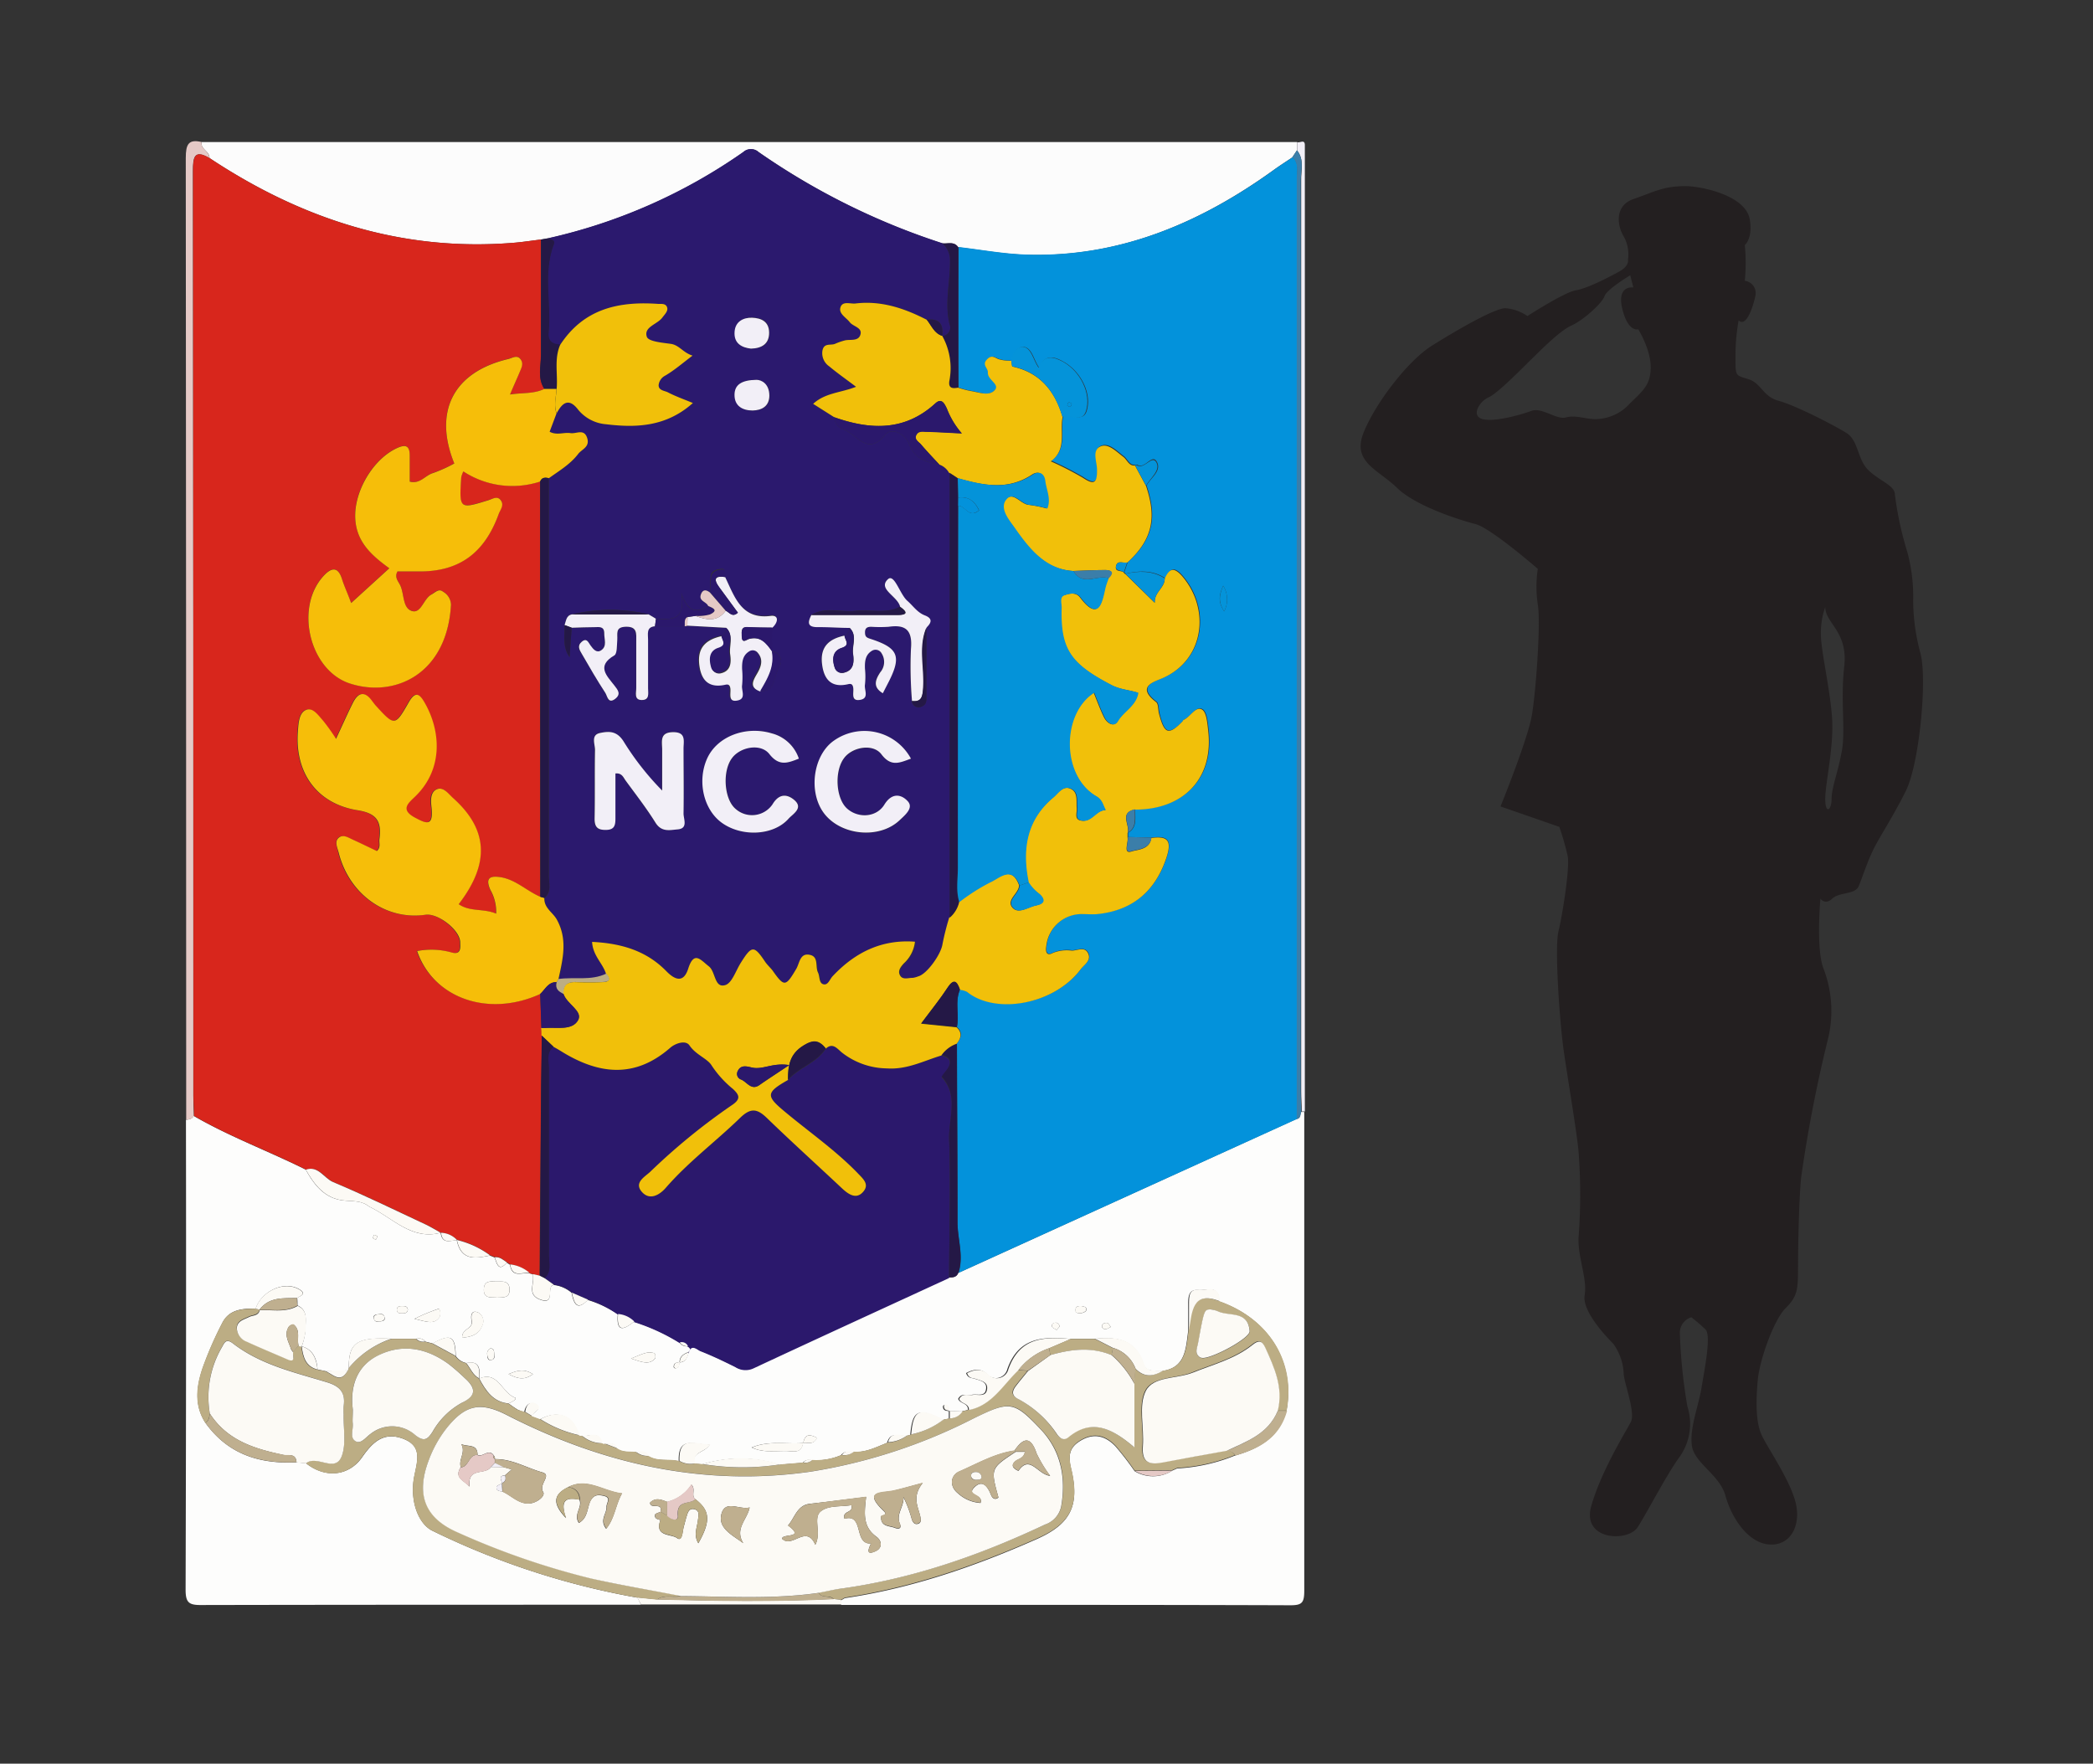 <svg xmlns="http://www.w3.org/2000/svg" viewBox="0 0 355.9 299.9"><rect x="0" y="0" width="355.9" height="299.9" fill="#333333" stroke="none"/><defs><style>.cls-1{fill:none;}.cls-2{fill:#fdfdfc;}.cls-3{fill:#fcfcfc;}.cls-4{fill:#e5c9c6;}.cls-5{fill:#f2eff7;}.cls-6{fill:#fcfaf5;}.cls-7{fill:#d8261c;}.cls-8{fill:#0392db;}.cls-9{fill:#2b186c;}.cls-10{fill:#bcad84;}.cls-11{fill:#3b7ea9;}.cls-12{fill:#241846;}.cls-13{fill:#bfaf8f;}.cls-14{fill:#2b196e;}.cls-15{fill:#f1c00a;}.cls-16{fill:#f6be09;}.cls-17{fill:#0493d9;}.cls-18{fill:#231f20;}</style></defs><title>ncc_1</title><g id="Layer_2" data-name="Layer 2"><g id="Layer_1-2" data-name="Layer 1"><rect class="cls-1" width="355.9" height="299.9"/><path class="cls-2" d="M109,272.87c-25,0-49.95,0-74.93.05-2,0-2.51-.49-2.51-2.62q.12-39.95.06-79.88c.5-.08,1-.1,1.31-.67,6.13,3.55,12.76,6,19.06,9.14,1.42,2.6,3.19,4.81,6.21,5.21,1.6.22,3.26-.06,4.64,1.13l-.13-.08c4,1.83,7.2,5.8,12.22,4.47h0c.25,2,1.63,1.31,2.74,1.26v0c.73,3.58,3.19,3.1,5.64,2.62l.78.32c.41,1,.64,2.54,2.09.89l.54.36c.36,2.34,2.11,1.21,3.32,1.46l.61.16c0,.22,0,.45,0,.68,0,1.35-.85,2.88,1.21,3.63,2.72,1,.89-2.38,2.33-2.49a5.57,5.57,0,0,1,3,1.32c.37,1.76.87,3.18,2.74,1.22a18.59,18.59,0,0,1,5.12,2.41c-.29,3.3,1.12,2.56,2.76,1.28a33.9,33.9,0,0,1,7.74,3.56,1.47,1.47,0,0,0,1.38.63c.53.31.53.67.06,1-.75.32-1.43.69-1.44,1.69-.47.09-1,.07-1,.83a.35.35,0,0,0,.2.21c.72,0,.7-.54.79-1,1,0,1.31-.79,1.53-1.64.38-1.73,1.45-.56,2-.35,2,.79,4,1.76,5.94,2.71a3.18,3.18,0,0,0,3.07.2c11.07-5.17,22.17-10.25,33.26-15.36.64,0,1.28,0,1.58-.76l57.52-26.18c.73-.07.6-.77.82-1.21h.26l.26,0c0,27.14,0,54.28,0,81.42,0,2.05-.39,2.47-2.35,2.47-25.46-.09-50.93-.06-76.4-.06,0-.28-.08-.55-.13-.83l.06.08.69-.4c11.31-1.66,22.06-5.36,32.55-10,5.75-2.53,7.48-5.62,5.93-12-.61-2.53-.14-3.83,1.91-4.94,2.21-1.18,4.07-.51,5.64,1.13a48.2,48.2,0,0,1,3.25,4.22,6.07,6.07,0,0,0,6.35-.06l.09-.05.79-.35a30.17,30.17,0,0,0,9.8-2.18c4-1.17,7.52-3,8.79-7.62,1.51-8.33-3-15.65-11.44-18.6,0-2.93-2.13-1.82-3.51-1.95-1.74-.15-1.76,1.2-1.75,2.5s0,2.91,0,4.37c-.4,3.06-.44,6.39-4.45,6.91-1.13-.19-2.68.33-3.17-1.16-1.46-4.45-4.78-4.63-8.39-4.31l-4.1,0c-4.44-.35-8.67-.42-10.65,5.13a2,2,0,0,1-3.46.85c-1.06-1-2.28-.84-3.56-.16.32.9.92.8,1.4.95.91.3,2.2.47,2,1.74-.17,1.43-1.53.8-2.41,1s-1.77-.38-2.33.7c.32.85,1.71.67,1.66,1.87l-1.1.27-2.16-.09c-.09-.5-.07-1.08-.79-1a.32.32,0,0,0-.2.22c0,.75.51.73,1,.82v1.27l-1.05.22c-4.14-2.15-5.14-1.69-5.51,2.52a1,1,0,0,1-.58.14c-1.17.25-2.79-.85-3.35,1.23-1.87.75-3.69,1.7-5.78,1.55-.75,0-1.52-.21-2.07.56a10.88,10.88,0,0,1-5,.85,1.41,1.41,0,0,0-1.51.44l-3.9.32a22.23,22.23,0,0,0-13.24-.05l-1.26-.12c-.56-2,1.7-1.81,2.57-3.22-2.57,0-5.4-1.62-5.25,2.81-1.71-.44-3.57.12-5.21-.86-.51-1-1.38-.75-2.19-.69-1-.11-2.13.09-3.08-.56-.42-1.16-1.33-.86-2.16-.82a.39.39,0,0,1-.42-.07c-.54-2.33-2.27-1.11-3.53-1.3a.34.34,0,0,1-.4-.06c-.94-3.41-3.52-4.47-6.66-2.74l-1.35-.5c.06-.78,1.88-1.15.72-2-.94-.72-1.81,0-2,1.3L88,239.69l-.69-.45-.84-.6c.52-.21,1.62-.79,1.06-1-2.17-.83-2.91-4.59-6-3.23h0c.11-1.67,0-3.1-2.23-2.64a2.85,2.85,0,0,1-1.8-1.2c-.08-3.42-.82-3.82-3.93-2.13l-1.24-.31a1.38,1.38,0,0,0-1.53-.49H66.63c-6-.27-7.35.68-7.32,5a.44.44,0,0,1-.16.39l-4,.07L54,232.87c-.16-1.87-.77-3.39-2.69-3.94v0a11.16,11.16,0,0,0,.64-2.81c-.06-1.47.51-3.29-1.36-4.14,0-.43,0-.86-.05-1.28.56-.37,1.67-.67.39-1.45-2.51-1.53-6.4.21-7.45,3.26-2.21,0-4.5.09-5.69,2.48a60.77,60.77,0,0,0-3.37,7.77c-1,3.06-1.4,6.24.53,9.2,3.9,5.43,9.34,7,15.49,6.69l1.6.16c3.33,2.63,7.29,2.16,9.52-1,1.67-2.39,3.52-4.38,6.82-3.23,3.46,1.21,2.64,3.66,2.09,6.37-.84,4.1.61,8.14,3.07,9.34a131.33,131.33,0,0,0,34.87,11.38Zm27.55-27.49c-2.91.22-5.88-.45-8.74.75,1.91.92,3.93.58,5.89.6,1.08,0,2.53.55,2.84-1.35.77-.17,1.76.42,2.37-.9C137.79,243.94,136.89,243.69,136.59,245.38Zm-52-24.73c1-.06,2.14.12,2.1-1.41s-1.22-1.32-2.15-1.32-2.14-.28-2.22,1.23C82.18,220.93,83.56,220.54,84.54,220.65Zm-6,6.83c1.48-.17,2.79-.44,3.4-2a1.67,1.67,0,0,0-.71-2.33c-1.25-.46-1.17.81-1.06,1.43C80.47,226.07,78.5,225.84,78.59,227.48Zm-8.11-3.23c2.15.51,3.33,1,4.23-.21.34-.45.14-1.55-.1-1.49A31.79,31.79,0,0,0,70.48,224.25ZM107.3,231c2,.69,3.12,1.09,4.1,0,.13-.15,0-.84-.1-.88C110.11,229.67,109.12,230.31,107.3,231Zm-20.83,2.66c1.74.88,2.78,1,4.16,0C89.25,232.79,88.21,232.91,86.47,233.66Zm-3.11-4.37a1,1,0,0,0-.5,1.1c0,.42.07,1,.69.87s.56-.62.5-1.08S84,229.25,83.36,229.29Zm-14-6.58c-.07-.61-.52-.63-.94-.62s-.93,0-.93.62.5.62.92.62S69.27,223.3,69.35,222.71Zm114.54-.63c-.44,0-.92,0-1,.51-.15.65.43.75.81.72s.93-.23,1-.5C184.89,222.19,184.28,222.19,183.89,222.08ZM64.56,224.73c.39-.11,1-.08.83-.73s-.59-.59-1-.53-1,.07-.83.72S64.13,224.73,64.56,224.73Zm115.11,1.42c.21-.27.53-.51.5-.69a.83.83,0,0,0-.56-.55c-.42,0-.84.16-.71.7C179,225.82,179.35,225.93,179.67,226.15Zm9.23-.52c-.26-.3-.42-.63-.63-.67a.86.86,0,0,0-.78.23c-.25.47,0,.81.5.82C188.25,226,188.5,225.81,188.9,225.63ZM63.39,210.53c.18.08.4.27.53.22s.17-.35.25-.54c-.18-.08-.4-.27-.53-.22S63.47,210.34,63.39,210.53Z"/><path class="cls-3" d="M34.28,24.15H220.53l0,1.44c-.27.39-.53.79-.79,1.18-1.09.73-2.19,1.43-3.25,2.2-12.64,9.1-26.35,14.82-41.93,14.36-3.89-.11-7.76-.84-11.64-1.29-.72-1.06-1.8-.53-2.73-.67A118.6,118.6,0,0,1,129,25.86a1.93,1.93,0,0,0-2.58,0,93.28,93.28,0,0,1-33.2,14.67L92,40.73c-1.61.19-3.22.45-4.84.57-18.78,1.49-35.8-4-51.54-14.43C35.66,25.7,34.06,25.4,34.28,24.15Z"/><path class="cls-4" d="M34.28,24.15c-.22,1.25,1.38,1.55,1.31,2.72-2.55-1.49-2.79-.18-2.79,2.21q.09,78.61.07,157.24c0,1.15.06,2.29.1,3.43-.28.57-.81.59-1.31.67q0-81.76-.07-163.54C31.59,24.52,32.05,23.63,34.28,24.15Z"/><path class="cls-5" d="M220.56,25.59l0-1.44c.41.28,1.39-.67,1.32.68,0,.8,0,1.61,0,2.41V189l-.26,0h-.26c0-1.14-.1-2.29-.1-3.43q0-77.4,0-154.81C221.2,29.07,221.85,27.18,220.56,25.59Z"/><path class="cls-6" d="M143,272l.13.83H109l-.66-1.22,3.34.34c10,.27,20,.42,30-.06Z"/><path class="cls-7" d="M33,189.75c0-1.14-.1-2.28-.1-3.43q0-78.61-.07-157.24c0-2.39.24-3.7,2.79-2.21C51.33,37.31,68.35,42.79,87.13,41.3c1.62-.12,3.23-.38,4.84-.57q0,9.78,0,19.55c0,2-.6,4,.58,5.86-1.78.89-3.67.61-5.83.92.65-1.5,1.15-2.62,1.62-3.76.3-.73.69-1.56.15-2.26s-1.38-.2-2.11,0c-9.26,2.2-12.73,8.88-9.14,17.75a24.91,24.91,0,0,1-3.58,1.62c-1.32.37-2.21,2-4,1.46,0-1.48,0-3,0-4.43,0-1.67-.69-1.92-2.08-1.3-3.86,1.72-7,6.7-7.18,11.06-.21,4.63,2.63,7.11,5.79,9.41l-6.49,5.91c-.6-1.56-1.15-2.8-1.56-4.09-.7-2.21-1.84-1.88-3.06-.59-5.05,5.34-2.48,16.12,4.4,18.36,7.65,2.49,16.53-1.59,17.2-13.4a2.63,2.63,0,0,0-1.34-2.2c-.79-.61-1.37.13-2,.48-1.35.72-1.68,3.36-3.35,2.78s-1.2-3-2-4.46c-.33-.64-.95-1.3-.41-2.25,1.15,0,2.35,0,3.54,0,6.91.07,11.26-3.06,13.71-9.87.27-.73.86-1.51.31-2.24s-1.39-.21-2.1,0c-5,1.53-5,1.53-4.62-3.9a4.77,4.77,0,0,1,.36-1,15.21,15.21,0,0,0,13.07,1.72q0,35.33,0,70.65c-2.3-1-4.18-2.93-6.75-3.34-1.64-.25-2.7,0-1.76,2.12a7.6,7.6,0,0,1,1,4.08c-2.16-.93-4.44-.27-6.37-1.61,5.34-7,5-12.77-1.05-18.1-.78-.69-1.57-2-2.76-1.43s-1,2.08-.86,3.06c.36,3.34-.94,2.77-2.9,1.69-2.47-1.36-1-2.45.12-3.54,4.89-4.74,4.3-11.28,1.62-15.94-.83-1.45-1.54-2.13-2.7-.1-2.35,4.13-2.43,4.08-5.65.55-.22-.25-.42-.53-.62-.79-1.23-1.63-2.33-1.47-3.22.32s-1.68,3.57-2.89,6.15a33.62,33.62,0,0,0-2.21-3.1c-.81-.89-1.77-2.3-2.91-1.8s-1.26,2.18-1.36,3.58c-.56,7.11,3.26,12.36,10.13,13.46,3.34.53,4.12,1.93,3.73,4.94-.08.63.27,1.36-.44,2-1.32-.63-2.67-1.29-4.05-1.92-.78-.36-1.75-.94-2.43-.34s-.18,1.69,0,2.57c1.74,7,8,11.52,14.79,10.52,2.08-.31,5.84,2.6,5.87,4.72,0,.68.27,2.23-1.53,1.68a12.73,12.73,0,0,0-5.8-.22C73.72,169.77,83.1,173,91.86,169l.2,5.83.07,1.27c0,3.77-.11,7.55-.15,11.32l-.24,29.49-1.06-.24-.61-.16A6,6,0,0,0,86.75,215l-.54-.36c-.64-.44-1.23-1-2.09-.89l-.78-.32a15.63,15.63,0,0,0-5.64-2.62v0A3.89,3.89,0,0,0,75,209.62h0c-.85-.47-1.68-1-2.55-1.4-5.23-2.45-10.43-5-15.75-7.22-1.57-.66-2.52-2.85-4.64-2.11C45.73,195.71,39.1,193.3,33,189.75Z"/><path class="cls-8" d="M163,42c3.88.45,7.75,1.18,11.64,1.29,15.58.46,29.29-5.26,41.93-14.36,1.06-.77,2.16-1.47,3.25-2.2,1.11,1,.75,2.32.75,3.53q0,80,0,160L163,216.44c.92-2.89-.18-5.74-.17-8.62,0-10.14-.06-20.27-.1-30.41.75-.93,1-1.86,0-2.79.43-2.1-.39-4.32.53-6.37a3.38,3.38,0,0,1,1.24.34c4.87,3.94,14.82,2.19,19.32-3.84.64-.85,1.93-1.55,1.2-2.83-.59-1-1.8-.35-2.71-.34a6.4,6.4,0,0,0-3.19.38c-1.2.66-1.28-.34-1.14-1.17a6.05,6.05,0,0,1,6.36-5.42c.76,0,1.53.07,2.28,0,5.89-.59,9.84-3.77,11.78-9.59,1-3.14,0-3.68-2.57-3.36l-4-.09v-.73c1.61-.91,1.14-2.54,1.22-4,8,0,13.44-5,12.5-13.37-.15-1.36-.29-3.2-1.07-3.65-1.06-.61-2,1.26-3.12,1.76-.09,0-.11.2-.19.27-2.43,2.4-3.13,2.17-4-1.37-.17-.65-.09-1.62-.48-1.92-3.55-2.72-.18-3.49,1.24-4.14,7-3.17,7.94-11.71,3.22-17.24-1.39-1.64-2.17-1.4-3,.38-2.12-1.39-4.38-1.3-6.7-.78a.42.42,0,0,1-.26-.26l.57-1.67c4.74-4.26,4.83-8.19,3.21-13.06.7-1.3,2.58-2.46,1.76-4s-2,1.27-3.31.49c-.08-.05-.21,0-.32,0-1.06.12-1.35-1-2-1.48-1.21-.91-2.52-2.33-3.86-1.77-1.52.64-.61,2.61-.6,3.95,0,2.33-.53,2.64-2.4,1.39a52.56,52.56,0,0,0-5.46-2.8c2.74-2,1.48-5,2-7.54,1.33-.45,3.37,1.08,4-.9.92-3-1-6.71-3.88-8.35-1.47-.83-3.16-1.51-4.19,1-1-1.43-1.18-3.35-2.64-3.56-.91-.13-1.8,1.07-2,2.33a6.76,6.76,0,0,1-2.23-.28c-.76-.36-1.3-.65-2,.13s.27,1.45.22,2.12c-.11,1.32,2.23,1.91,1.14,3.06s-2.69.32-4.06.12a16.22,16.22,0,0,1-2.15-.57Q162.92,54,163,42ZM208,99.6c-.76,1.68-.87,2.77.16,4.36A4.44,4.44,0,0,0,208,99.6Z"/><path class="cls-9" d="M97.24,219.8a5.57,5.57,0,0,0-3-1.32l-1.64-1.16c1.19-1.09.71-2.55.71-3.85,0-10.56,0-21.12,0-31.68,0-1.29-.52-2.77.78-3.8.38.22.76.42,1.13.65,6.34,4,12.58,4.94,18.76-.45.82-.73,2.61-1.4,3.29-.4,1.07,1.6,3.09,2.25,3.77,3.42a17.8,17.8,0,0,0,3.64,4c1.06,1,1.38,1.69-.25,2.76a107.38,107.38,0,0,0-13.85,11.31c-.94.88-2.85,1.86-1.35,3.48,1.27,1.37,2.88.51,4-.76,3.82-4.4,8.47-7.82,12.59-11.85,1.79-1.75,2.88-1.67,4.54-.09,4.22,4,8.55,8,12.81,12,1.12,1.05,2.38,2,3.61.63s-.05-2.31-1-3.27c-3.87-4-8.41-7.08-12.61-10.62-2.92-2.46-2.83-3.06.84-5.14,1.85-2.15,4.82-2.84,6.42-5.33,1.18-1.06,1.89-.06,2.72.64a12.63,12.63,0,0,0,7.71,2.72c3.39.23,6.2-1.28,9.22-2.19,1.76.41,1.74,1.4.78,2.68a11,11,0,0,0-.75,1c3,3.19,1.16,7.09,1.28,10.59.28,7.84,0,15.7,0,23.55-11.09,5.11-22.19,10.19-33.26,15.36a3.18,3.18,0,0,1-3.07-.2c-2-1-3.92-1.92-5.94-2.71-.55-.21-1.62-1.38-2,.35L117,230c.47-.38.47-.74-.06-1a1.13,1.13,0,0,0-1.38-.63,33.9,33.9,0,0,0-7.74-3.56,4.39,4.39,0,0,0-2.76-1.28A18.59,18.59,0,0,0,100,221Z"/><path class="cls-10" d="M111.72,272l-3.34-.34a131.33,131.33,0,0,1-34.87-11.38c-2.46-1.2-3.91-5.24-3.07-9.34.55-2.71,1.37-5.16-2.09-6.37-3.3-1.15-5.15.84-6.82,3.23-2.23,3.2-6.19,3.67-9.52,1,1.89-1.5,5,1.71,6.09-1.22.8-2.09.26-4.73.32-7.12a10.37,10.37,0,0,1,0-1.37c.36-2.38-.68-3.42-2.85-4.08-5.5-1.69-11.21-2.95-16-6.62-1.21-.93-1.46,0-1.9.76a16.77,16.77,0,0,0-2,11.19c-.09.62-.16,1.26-.76,1.61-1.93-3-1.55-6.14-.53-9.2A60.77,60.77,0,0,1,37.76,225c1.19-2.39,3.48-2.44,5.69-2.48l.69.16c-.23,1-1.19.86-1.82,1.18-.88.44-2,.66-2.08,1.88a2.55,2.55,0,0,0,1.69,2.32c2.27,1.08,4.59,2,6.89,3,1.54.68.9-.62,1-1.22l.93-1a2.8,2.8,0,0,0,.5.12v0c.22,1.83.68,3.46,2.69,3.94l1.17.21c1.35.4,2.72,2.43,4-.07a.44.44,0,0,0,.16-.39,16.24,16.24,0,0,1,7.32-5h4.13a1.56,1.56,0,0,0,1.53.49l1.24.31,3.93,2.13a2.85,2.85,0,0,0,1.81,1.2c.72.9,1.13,2.08,2.22,2.64h0c1.11,2.12,2.4,4,5,4.24l.84.6.69.45,1.29.38,1.23.74,1.35.5a20.4,20.4,0,0,0,6.66,2.74.34.34,0,0,0,.4.06,5.34,5.34,0,0,0,3.53,1.3.39.39,0,0,0,.42.07l2.16.82c1,.65,2,.45,3.08.56a3,3,0,0,0,2.19.69c1.64,1,3.5.42,5.21.86a3.65,3.65,0,0,0,2.68.41l1.26.12a41.71,41.71,0,0,0,13.24.05l3.9-.32a1.53,1.53,0,0,0,1.51-.44,10.88,10.88,0,0,0,5-.85,2.32,2.32,0,0,0,2.07-.56c2.09.15,3.91-.8,5.78-1.55a5.83,5.83,0,0,0,3.35-1.23,1,1,0,0,0,.58-.14,13.24,13.24,0,0,0,5.51-2.52l1.05-.22a2.53,2.53,0,0,0,2.17-1.18l1.1-.27c3.89-.76,5.78-4.26,8.4-6.76l1.63.12c-.7.87-1.42,1.72-2.1,2.61s-.63,1.64.47,2.16a18.27,18.27,0,0,1,6.59,6c.53.72,1.15,1.12,1.93.48,4-3.25,7.48-1.46,11.21,1.73V235.26c.07-.84.13-1.69.2-2.53,1.44,1.51,3,1.36,4.63.36,4-.52,4.05-3.85,4.45-6.91s.5-6.78,5.24-4.92c8.45,3,13,10.27,11.44,18.6l-1.58,0c1-4-.59-7.36-2.15-10.78-.58-1.28-1.19-1.24-2.2-.43-3,2.39-6.65,3.29-10.1,4.69-2.72,1.1-6.72.67-8,3.09s-.27,6.24-.51,9.41c-.23,2.94,1.22,3.19,3.36,2.79,3.63-.67,7.27-1.31,10.91-2a1.65,1.65,0,0,1,1.46.79,30.17,30.17,0,0,1-9.8,2.18l-.79.35-.09.06-6.35.05a48.2,48.2,0,0,0-3.25-4.22c-1.57-1.64-3.43-2.31-5.64-1.13-2.05,1.11-2.52,2.41-1.91,4.94,1.55,6.41-.18,9.5-5.93,12-10.49,4.62-21.24,8.32-32.55,10l-.69.4L143,272l-1.26-.11c-.68-.78-2,0-2.54-1.08,1.18-.22,2.35-.5,3.54-.66,12.22-1.65,23.77-5.66,35-10.94a4.13,4.13,0,0,0,2.74-3.1c.83-4.91,0-9.43-3.42-13-4.64-5-5.35-4.93-11.48-1.94a92.81,92.81,0,0,1-27.68,9.05c-18.2,2.6-35.34-1.25-51.7-9.63-4.55-2.32-7.1-1.75-10.35,2.39a20.08,20.08,0,0,0-2.94,5.33c-2.21,5.91-.56,9.81,4.93,12.21a131.26,131.26,0,0,0,22.64,7.83c5.08,1.19,10.23,2,15.35,3C114.46,271.72,113,271.05,111.72,272ZM60,239.69c0,1.15-.06,1.73,0,2.29.14,1.07-.59,2.53.53,3.12.9.46,1.71-.72,2.49-1.27a5.89,5.89,0,0,1,7.59.18c1.54,1.24,2.14.73,3-.61a12.78,12.78,0,0,1,4.93-4.86c2.49-1.22,2.4-2.51.54-4.18a36.32,36.32,0,0,0-2.75-2.4c-3.74-2.72-7.85-3.55-12-1.49C60.44,232.37,59.51,236.07,60,239.69Zm145.8-17c-1,0-1,0-2.06,5.72-.15.84-.68,1.77.34,2.44a.75.75,0,0,0,.31.08c1.43.29,8.2-3.3,8.12-4.54-.26-3.62-3.57-2.39-5.48-3.42A4.55,4.55,0,0,0,205.78,222.65Z"/><path class="cls-6" d="M35.68,240.37a16.77,16.77,0,0,1,2-11.19c.44-.73.69-1.69,1.9-.76,4.76,3.67,10.47,4.93,16,6.62,2.17.66,3.21,1.7,2.85,4.08a10.37,10.37,0,0,0,0,1.37c-.06,2.39.48,5-.32,7.12-1.12,2.93-4.2-.28-6.09,1.22l-1.6-.16c-.1-1.64-1.39-1.09-2.22-1.27C43.34,246.37,38.69,245,35.68,240.37Z"/><path class="cls-11" d="M220.5,190.26q0-80,0-160c0-1.21.36-2.56-.75-3.53.26-.39.52-.79.79-1.18,1.29,1.59.64,3.48.64,5.22q.06,77.4,0,154.81c0,1.14.07,2.29.1,3.43C221.1,189.49,221.23,190.19,220.5,190.26Z"/><path class="cls-6" d="M51.28,229a2.8,2.8,0,0,1-.5-.12c-.34-1.21.38-2.7-.86-3.64-.13-.09-.66.15-.81.37-.88,1.35,0,2.55.37,3.78a2.36,2.36,0,0,0,.37.54c-.13.6.51,1.9-1,1.22-2.3-1-4.62-1.95-6.89-3a2.55,2.55,0,0,1-1.69-2.32c.07-1.22,1.2-1.44,2.08-1.88.63-.32,1.59-.15,1.82-1.18l0,0c2.17-.08,4.4.47,6.46-.72,1.87.85,1.3,2.67,1.36,4.14A11.16,11.16,0,0,1,51.28,229Z"/><path class="cls-12" d="M161.4,217.2c0-7.85.29-15.71,0-23.55-.12-3.5,1.68-7.4-1.28-10.59a11,11,0,0,1,.75-1c1-1.28,1-2.27-.78-2.68a5.33,5.33,0,0,1,2.61-2c0,10.14.11,20.27.1,30.41,0,2.88,1.09,5.73.17,8.62C162.68,217.22,162,217.21,161.4,217.2Z"/><path class="cls-6" d="M173.17,233c-2.62,2.5-4.51,6-8.4,6.76,0-1.2-1.34-1-1.66-1.87.56-1.08,1.53-.56,2.33-.7s2.24.47,2.41-1c.15-1.27-1.14-1.44-2-1.74-.48-.15-1.08-.05-1.4-.95,1.28-.68,2.5-.8,3.56.16a2,2,0,0,0,3.46-.85c2-5.55,6.21-5.48,10.65-5.13l-3.67,1.57A11.13,11.13,0,0,0,173.17,233Z"/><path class="cls-6" d="M52,198.89c2.12-.74,3.07,1.45,4.64,2.11,5.32,2.23,10.52,4.77,15.75,7.22.87.41,1.7.93,2.55,1.4-5,1.33-8.26-2.64-12.22-4.47l.13.08c-1.38-1.19-3-.91-4.64-1.13C55.22,203.7,53.45,201.49,52,198.89Z"/><path class="cls-13" d="M35.68,240.37c3,4.62,7.66,6,12.51,7,.83.18,2.12-.37,2.22,1.27-6.15.28-11.59-1.26-15.49-6.69C35.52,241.63,35.59,241,35.68,240.37Z"/><path class="cls-13" d="M217.28,239.89l1.58,0c-1.27,4.65-4.78,6.45-8.79,7.62a1.65,1.65,0,0,0-1.46-.79C212,245.09,215.62,243.88,217.28,239.89Z"/><path class="cls-10" d="M178.4,229.24l3.67-1.57,4.1,0,3.07,1.57c-.08.4-.15.79-.22,1.18-3.48-1.38-7-1-10.42,0Z"/><path class="cls-6" d="M189.24,229.19l-3.07-1.57c3.61-.32,6.93-.14,8.39,4.31.49,1.49,2,1,3.17,1.16-1.62,1-3.19,1.15-4.64-.36A5.85,5.85,0,0,0,189.24,229.19Z"/><path class="cls-6" d="M132.72,249a41.71,41.71,0,0,1-13.24-.05A22.23,22.23,0,0,1,132.72,249Z"/><path class="cls-6" d="M44.14,222.69l-.69-.16c1-3.05,4.94-4.79,7.45-3.26,1.28.78.17,1.08-.39,1.45-2.31.06-4.72-.25-6.41,2Z"/><path class="cls-6" d="M86.49,238.64c-2.59-.22-3.88-2.12-5-4.24,3.14-1.36,3.88,2.4,6,3.23C88.11,237.85,87,238.43,86.49,238.64Z"/><path class="cls-6" d="M207.42,221.26c-4.74-1.86-4.7,1.87-5.24,4.92,0-1.46,0-2.92,0-4.37s0-2.65,1.75-2.5C205.29,219.44,207.41,218.33,207.42,221.26Z"/><path class="cls-6" d="M160.45,241.38a13.24,13.24,0,0,1-5.51,2.52C155.31,239.69,156.31,239.23,160.45,241.38Z"/><path class="cls-6" d="M98.55,244.05a20.4,20.4,0,0,1-6.66-2.74C95,239.58,97.61,240.64,98.55,244.05Z"/><path class="cls-6" d="M118.22,248.82a3.65,3.65,0,0,1-2.68-.41c-.15-4.43,2.68-2.83,5.25-2.81C119.92,247,117.66,246.82,118.22,248.82Z"/><path class="cls-6" d="M84.54,220.65c-1-.11-2.36.28-2.27-1.5.08-1.51,1.31-1.22,2.22-1.23s2.11-.22,2.15,1.32S85.52,220.59,84.54,220.65Z"/><path class="cls-6" d="M66.63,227.61a16.24,16.24,0,0,0-7.32,5C59.28,228.29,60.65,227.34,66.63,227.61Z"/><path class="cls-6" d="M136.58,245.38c-.31,1.9-1.76,1.36-2.84,1.35-2,0-4,.32-5.89-.6,2.86-1.2,5.83-.53,8.74-.75Z"/><path class="cls-6" d="M92.57,217.32l1.64,1.16c-1.44.11.39,3.47-2.33,2.49-2.06-.75-1.2-2.28-1.21-3.63,0-.23,0-.46,0-.68l1.06.24Z"/><path class="cls-13" d="M44.1,222.72c1.69-2.25,4.1-1.94,6.41-2,0,.42,0,.85.05,1.28C48.5,223.19,46.27,222.64,44.1,222.72Z"/><path class="cls-6" d="M78.59,227.48c-.09-1.64,1.88-1.41,1.63-2.89-.11-.62-.19-1.89,1.06-1.43a1.67,1.67,0,0,1,.71,2.33C81.38,227,80.07,227.31,78.59,227.48Z"/><path class="cls-6" d="M77.7,210.85a15.63,15.63,0,0,1,5.64,2.62C80.89,214,78.43,214.43,77.7,210.85Z"/><path class="cls-6" d="M77.46,230.55l-3.93-2.13C76.64,226.73,77.38,227.13,77.46,230.55Z"/><path class="cls-6" d="M70.48,224.25a31.79,31.79,0,0,1,4.13-1.7c.24-.06.44,1,.1,1.49C73.81,225.26,72.63,224.76,70.48,224.25Z"/><path class="cls-6" d="M107.3,231c1.82-.69,2.81-1.33,4-.89.13,0,.23.73.1.88C110.42,232.09,109.29,231.69,107.3,231Z"/><path class="cls-6" d="M54,232.87c-2-.48-2.47-2.11-2.69-3.94C53.19,229.48,53.8,231,54,232.87Z"/><path class="cls-6" d="M86.47,233.66c1.74-.75,2.78-.87,4.16,0C89.25,234.66,88.21,234.54,86.47,233.66Z"/><path class="cls-6" d="M105.1,223.43a4.39,4.39,0,0,1,2.76,1.28C106.22,226,104.81,226.73,105.1,223.43Z"/><path class="cls-4" d="M193,250.12l6.35-.05A6.09,6.09,0,0,1,193,250.12Z"/><path class="cls-6" d="M90.54,240.81l-1.23-.74c.14-1.31,1-2,2-1.3C92.42,239.66,90.6,240,90.54,240.81Z"/><path class="cls-6" d="M97.24,219.8,100,221C98.11,223,97.61,221.56,97.24,219.8Z"/><path class="cls-6" d="M83.36,229.29c.63,0,.64.47.69.89s0,1-.5,1.08-.64-.45-.69-.87A1,1,0,0,1,83.36,229.29Z"/><path class="cls-6" d="M81.49,234.39c-1.09-.56-1.5-1.74-2.22-2.64C81.45,231.29,81.6,232.72,81.49,234.39Z"/><path class="cls-6" d="M59.15,233c-1.3,2.5-2.67.47-4,.07Z"/><path class="cls-6" d="M69.35,222.71c-.08.59-.52.62-.95.62s-.93,0-.92-.62.51-.62.93-.62S69.28,222.1,69.35,222.71Z"/><path class="cls-6" d="M102.48,245.41a5.34,5.34,0,0,1-3.53-1.3C100.21,244.3,101.94,243.08,102.48,245.41Z"/><path class="cls-6" d="M136.59,245.38c.3-1.69,1.2-1.44,2.36-.9-.61,1.32-1.6.73-2.37.9Z"/><path class="cls-6" d="M183.89,222.08c.39.11,1,.11.79.73-.09.27-.65.47-1,.5s-1-.07-.81-.72C183,222.09,183.45,222.06,183.89,222.08Z"/><path class="cls-6" d="M64.56,224.73c-.43,0-.92,0-1-.54s.43-.67.83-.72.92,0,1,.53S65,224.62,64.56,224.73Z"/><path class="cls-6" d="M86.75,215a6,6,0,0,1,3.32,1.46C88.86,216.25,87.11,217.38,86.75,215Z"/><path class="cls-6" d="M154.36,244a5.83,5.83,0,0,1-3.35,1.23C151.57,243.19,153.19,244.29,154.36,244Z"/><path class="cls-6" d="M179.67,226.15c-.32-.22-.72-.33-.77-.54-.13-.54.29-.75.71-.7a.83.83,0,0,1,.56.55C180.2,225.64,179.88,225.88,179.67,226.15Z"/><path class="cls-6" d="M188.9,225.63c-.4.18-.65.39-.91.38-.48,0-.75-.35-.5-.82a.86.86,0,0,1,.78-.23C188.48,225,188.64,225.33,188.9,225.63Z"/><path class="cls-6" d="M75,209.62a3.89,3.89,0,0,1,2.74,1.26C76.6,210.93,75.22,211.6,75,209.62Z"/><path class="cls-6" d="M84.12,213.79c.86-.12,1.45.45,2.09.89C84.76,216.33,84.53,214.83,84.12,213.79Z"/><path class="cls-6" d="M163.67,240a2.53,2.53,0,0,1-2.17,1.18c0-.43,0-.85,0-1.27h0Z"/><path class="cls-6" d="M161.51,239.89c-.48-.09-1-.07-1-.82a.32.32,0,0,1,.2-.22c.72,0,.7.54.79,1Z"/><path class="cls-6" d="M115.6,231.64c0-1,.69-1.37,1.44-1.69l.08.05c-.21.85-.51,1.61-1.52,1.64Z"/><path class="cls-6" d="M115.6,231.64c-.09.5-.07,1.08-.79,1a.35.35,0,0,1-.2-.21c0-.76.52-.74,1-.83Z"/><path class="cls-6" d="M63.39,210.53c.08-.19.12-.48.25-.54s.35.14.53.22c-.08.19-.12.48-.25.54S63.57,210.61,63.39,210.53Z"/><path class="cls-6" d="M110.33,247.55a3,3,0,0,1-2.19-.69C109,246.8,109.82,246.54,110.33,247.55Z"/><path class="cls-6" d="M145.23,246.82a2.32,2.32,0,0,1-2.07.56C143.71,246.61,144.48,246.77,145.23,246.82Z"/><path class="cls-6" d="M105.06,246.3l-2.16-.82C103.73,245.44,104.64,245.14,105.06,246.3Z"/><path class="cls-6" d="M115.6,228.27a1.13,1.13,0,0,1,1.38.63A1.47,1.47,0,0,1,115.6,228.27Z"/><path class="cls-6" d="M138.13,248.23a1.53,1.53,0,0,1-1.51.44A1.41,1.41,0,0,1,138.13,248.23Z"/><path class="cls-6" d="M72.29,228.11a1.56,1.56,0,0,1-1.53-.49A1.38,1.38,0,0,1,72.29,228.11Z"/><path class="cls-7" d="M62.88,205.23l-.13-.08Z"/><path class="cls-6" d="M88,239.69l-.69-.45Z"/><path class="cls-4" d="M199.48,250l.79-.35Z"/><path class="cls-6" d="M143.07,272.12l.69-.4Z"/><path class="cls-14" d="M93.19,40.51a93.28,93.28,0,0,0,33.2-14.67,1.93,1.93,0,0,1,2.58,0,118.6,118.6,0,0,0,31.25,15.51,3.78,3.78,0,0,1,1.32,2.54c.14,3.76-1,7.51-.06,11.29a1.4,1.4,0,0,1-1.26,1.92v0c.26-2.11-.62-3-2.62-2.73-3.83-2-7.81-3.31-12.15-2.78-.89.1-2.26-.51-2.57.75-.24,1,1,1.64,1.6,2.42s2.17.76,1.83,2.08-1.6.86-2.55,1a10.72,10.72,0,0,0-1.83.63c-.74.27-1.84-.21-2.09,1.14A2.71,2.71,0,0,0,141,62.29c1.4,1.17,2.9,2.22,4.57,3.48-2.64,1-5.23,1-7.3,2.9l3.58,2.27a2.32,2.32,0,0,0,1.5,2.06c2.29.7,4.11,4.73,7.22.89,1-1.24,3.38-.14,4,1.59,1,2.67,3,3.09,5.18,3.55a3.09,3.09,0,0,1,1.77,1.37l0,75.66a44.55,44.55,0,0,0-1.15,4.55c-.25,1.72-2.67,5.12-4.15,5.47a3.79,3.79,0,0,1-.93.25c-.73,0-1.66.39-2.12-.39s.06-1.46.63-2.08a5.9,5.9,0,0,0,1.89-3.68c-5.65-.42-10.19,1.8-14,5.87-.5.53-.78,1.58-1.56,1.37s-.6-1.37-.93-2c-.5-1,.16-2.69-1.37-3-1.69-.37-1.74,1.38-2.31,2.36-1.82,3.09-2,3.12-4.06.28-.37-.52-.89-.94-1.25-1.47-1.89-2.8-2.26-2.78-4.14.19-.84,1.33-1.48,3.41-2.61,3.77-1.91.6-1.63-2.26-2.83-3.19-1.4-1.09-2.49-2.71-3.51.45-.76,2.34-2.16,2-3.69.4-3.46-3.56-7.8-4.76-12.64-5,.13,2.35,1.8,3.61,2.36,5.41-2.61,1.26-5.43.53-8.14.92.78-3.39,1.6-6.71-.27-10.11-.68-1.25-2.21-2-2.13-3.69,1.24-1.07.71-2.55.72-3.85q0-33.78,0-67.55c1.77-1.25,3.68-2.36,5-4.14.62-.81,2-1.31,1.51-2.75S98,73.77,97,73.62c-1.13-.18-2.33.43-3.55-.24l1.17-3.11c1-1.84,2.09-2.65,3.69-.61a6.82,6.82,0,0,0,4.76,2.48c5.23.64,10.27.36,14.75-3.61-1.51-.63-3-1.14-4.32-1.85-.55-.29-1.58-.31-1.5-1.25a2.05,2.05,0,0,1,1.06-1.55c1.52-.91,2.9-2.08,4.63-3.37-1.63-.55-2.33-1.8-3.7-2s-3.79-.39-4.07-1.2c-.57-1.7,1.8-2.1,2.66-3.3.38-.52,1-1,.78-1.73s-.91-.52-1.43-.56c-6.63-.47-12.64.7-16.73,6.94-1.22-.09-2.09-.51-1.94-2.06.48-5-1-10.12.89-15C94.49,40.76,93.62,40.76,93.19,40.51Zm27.53,60.24c-.59-.45-1.19-.59-1.52.27-.46,1.2.92,1.27,1.22,2-2,1.31-3.51,1-4.57-2.22.82,4.87-1.82,4.53-4.31,4.4l-1.25-.75a28.64,28.64,0,0,0-13,0c-1,.15-1,1.09-1.3,1.82.06,1.83-.39,3.7.86,5.48l.35-5c1.31,0,2.62-.1,3.92-.1.73,0,1.64-.19,1.61,1.06,0,1,.48,2.16-.49,2.85-.8.57-1.37-.14-1.86-.82-.35-.48-.59-1.32-1.46-.62s-.44,1.41,0,2.08c1.31,2.23,2.62,4.48,4,6.64.33.52.47,1.94,1.67,1,1-.81.46-1.5-.14-2.27-1.31-1.66-3.13-3.3,0-5.12.48-.29.41-1.69.49-2.59.09-1.09-.29-2.26,1.51-2.28s1.73,1.2,1.72,2.47c0,2.63,0,5.26,0,7.89,0,.81-.47,2.06.94,2.1s1.06-1.13,1.07-2c0-2.74,0-5.49,0-8.24,0-.94-.36-2.18,1.18-2.3h5.06a1.13,1.13,0,0,0,.45-.09l6.59.36a1.38,1.38,0,0,1-.82,1.3c-2.52.55-4.22,1.78-3.86,4.86.33,2.84,1.76,4,4.46,3.41.54-.12.76.11.83.67.1.89-.44,2.41,1.27,2,1.44-.32.57-1.7.72-2.59a14.73,14.73,0,0,0,0-2.74c0-1.19.09-2.29,1.19-3a1.09,1.09,0,0,1,1.48.24c1,1.16.55,2.38-.08,3.47-.74,1.27-1.48,2.43.55,3.12,2.78.21,2.35-2.61,3.27-4.05a1.71,1.71,0,0,0-1.24-2.73l0,0c0-1.36,0-2.72.05-4.09,1-.86,1.18-2.16-.28-2-5,.65-6.11-3.2-7.74-6.6,0-.62.27-1.46-.79-1.29-.7.11-1.52.26-1.62,1.27S120.78,99.87,120.72,100.75Zm23.73,6a1.36,1.36,0,0,1-.86,1.31c-2.53.53-4.21,1.8-3.83,4.86.34,2.8,1.75,4,4.47,3.39.53-.12.76.09.83.66.12.87-.47,2.39,1.25,2,1.48-.3.59-1.69.74-2.57a13.09,13.09,0,0,0,0-2.73c0-1.18,0-2.3,1.14-3a1.17,1.17,0,0,1,1.7.42,2.7,2.7,0,0,1-.22,3.19c-.95,1.42-1.24,2.6.42,3.58l.74-1.44c2.54-4.77,2-6.23-2.89-7.82-.64-.21-.88-.49-.88-1.14s.5-.9,1.07-.9a22.15,22.15,0,0,0,2.94,0c2.82-.4,4.11.45,3.8,3.78a70.67,70.67,0,0,0,.18,8.84,1.13,1.13,0,0,0,1.68.94c.94-.34.78-1.24.79-2,0-3.81,0-7.63,0-11.45.83-.86.81-1.57-.35-2s-2-1.64-3-2.5C152.93,101,152,97.49,151,98.5c-1.8,1.68,1.65,2.87,2.07,4.68-2.45,1.26-5.07.4-7.6.68s-5.1-.75-7.49.69c-.66,1.29-.6,2.1,1.11,2.07S142.65,106.7,144.45,106.75Zm-39.8,24.77c1.11-.11,1.31.68,1.68,1.18,1.72,2.36,3.53,4.67,5.07,7.15,1,1.68,2.45,1.27,3.78,1.16,1.82-.15,1-1.75,1-2.69.1-3.66.07-7.32,0-11,0-1.27.5-2.8-1.72-2.84-2.41,0-1.9,1.6-1.91,3,0,2.31,0,4.62,0,6.93a47.24,47.24,0,0,1-6.57-8.37c-1.08-1.75-2.49-1.73-4-1.42s-.82,1.89-.85,2.87c-.09,3.89,0,7.78-.07,11.67,0,1.5.5,2,1.9,1.94s1.66-.61,1.64-1.87C104.61,136.67,104.65,134.09,104.65,131.52ZM154.9,129a9,9,0,0,0-13.12-3c-3.49,2.47-4.35,8.62-1.72,12.24,2.84,3.88,9.45,4.55,12.91,1.28.93-.88,2.29-2.22,1.42-3.21s-2.65-1.61-4,.55-4.53,2.29-6.35.66-2.18-6.31-.52-8.55c1.44-1.92,5-2.57,6.39-.64C151.55,130.43,153,129.67,154.9,129Zm-19.06,0a6.6,6.6,0,0,0-4.58-4.3c-4.45-1.34-9.37.59-11,4.33s-.63,8.5,2.39,10.78c3.37,2.54,8.88,2.34,11.48-.6.7-.79,2.57-1.78,1-3.15-1.1-1-2.54-1.26-3.73.71a4.21,4.21,0,0,1-6.33.73c-1.9-1.66-2.22-6.33-.59-8.55,1.43-2,4.93-2.62,6.4-.71C132.49,130.32,133.93,129.74,135.84,129ZM127.7,59.28c1.84-.05,3.14-.67,3.12-2.73S129.42,54.08,128,54s-2.92.62-3,2.38C124.76,58.4,126.14,59.11,127.7,59.28Zm1,5.31c-2.5,0-3.74.8-3.75,2.53,0,1.93,1.37,2.72,3.08,2.68,1.54,0,2.84-.71,2.84-2.54C130.81,65.26,129.49,64.6,128.65,64.59Z"/><path class="cls-12" d="M93.19,40.51c.43.25,1.3.25,1,1-1.88,4.92-.41,10-.89,15-.15,1.55.72,2,1.94,2.06-1.07,2.42-.39,5-.61,7.49l-2.09,0C91.36,64.3,92,62.25,92,60.28q0-9.78,0-19.55Z"/><path class="cls-12" d="M160.22,57.12a1.4,1.4,0,0,0,1.26-1.92c-.94-3.78.2-7.53.06-11.29a3.78,3.78,0,0,0-1.32-2.54c.93.14,2-.39,2.73.67q0,11.94,0,23.88c-1,.2-1.74.08-1.45-1.32A11.28,11.28,0,0,0,160.22,57.12Z"/><path class="cls-13" d="M111.72,272c1.26-.94,2.74-.27,4.08-.59,7.81.05,15.62.58,23.41-.55.58,1,1.86.3,2.54,1.08C131.74,272.41,121.73,272.26,111.72,272Z"/><path class="cls-15" d="M160.22,57.12a11.28,11.28,0,0,1,1.24,7.48c-.29,1.4.43,1.52,1.45,1.32a16.22,16.22,0,0,0,2.15.57c1.37.2,3.06.93,4.06-.12s-1.25-1.74-1.14-3.06c.05-.67-1-1.25-.22-2.12s1.21-.49,2-.13a6.76,6.76,0,0,0,2.23.28c.06.34.07.94.19,1,4.58,1,7.19,4.06,8.5,8.57-.49,2.53.77,5.52-2,7.54a52.56,52.56,0,0,1,5.46,2.8c1.87,1.25,2.43.94,2.4-1.39,0-1.34-.92-3.31.6-3.95,1.34-.56,2.65.86,3.86,1.77.66.49.95,1.6,2,1.48l1.87,3.46c1.62,4.87,1.53,8.8-3.21,13.06-.65.14-1.65-.5-1.89.58s.91.67,1.32,1.09a.41.41,0,0,0,.27.26l5,4.9c-.14-1.77,1.7-2.55,1.69-4.12.8-1.78,1.58-2,3-.38,4.72,5.53,3.78,14.07-3.22,17.24-1.42.65-4.79,1.42-1.24,4.14.39.3.31,1.27.48,1.92.92,3.54,1.62,3.77,4,1.37.08-.07.1-.23.19-.27,1.14-.5,2.06-2.37,3.12-1.76.78.45.92,2.29,1.07,3.65.94,8.36-4.48,13.4-12.49,13.37-2.73.54-.74,2.68-1.23,4v.73c.17.9-.82,2.89.7,2.38.95-.32,3.08-.27,3.34-2.29,2.57-.32,3.61.22,2.57,3.36-1.94,5.82-5.89,9-11.78,9.59-.75.07-1.52,0-2.28,0a6.05,6.05,0,0,0-6.36,5.42c-.14.83-.06,1.83,1.14,1.17a6.4,6.4,0,0,1,3.19-.38c.91,0,2.12-.71,2.71.34.73,1.28-.56,2-1.2,2.83-4.5,6-14.45,7.78-19.32,3.84a3.38,3.38,0,0,0-1.24-.34c-.51-1.46-1.05-1.94-2.11-.32-1.3,2-2.79,3.81-4.47,6.07l6.05.62c1,.93.75,1.86,0,2.79a5.33,5.33,0,0,0-2.61,2c-3,.91-5.83,2.42-9.22,2.19a12.63,12.63,0,0,1-7.71-2.72c-.83-.7-1.54-1.7-2.72-.64-1.13-1.37-2.07-1.56-3.79-.49-2.37,1.46-2.64,3.44-2.63,5.82-3.67,2.08-3.76,2.68-.84,5.14,4.2,3.54,8.74,6.65,12.61,10.62.93,1,2.17,1.94,1,3.27s-2.49.42-3.61-.63c-4.26-4-8.59-7.91-12.81-12-1.66-1.58-2.75-1.66-4.54.09-4.12,4-8.77,7.45-12.59,11.85-1.11,1.27-2.72,2.13-4,.76-1.5-1.62.41-2.6,1.35-3.48a107.38,107.38,0,0,1,13.85-11.31c1.63-1.07,1.31-1.75.25-2.76a17.8,17.8,0,0,1-3.64-4c-.68-1.17-2.7-1.82-3.77-3.42-.68-1-2.47-.33-3.29.4-6.18,5.39-12.42,4.45-18.76.45-.37-.23-.75-.43-1.13-.65l-2-1.9c0-.42,0-.85-.07-1.27l.65,0c2-.17,4.65.5,5.63-1.37.79-1.52-1.94-2.7-2.51-4.43-.07-1.4.57-2,1.92-2,1.6.05,3.21.06,4.82,0,1.09,0,1.36-.54.53-1.43-.56-1.8-2.23-3.06-2.36-5.41,4.84.24,9.18,1.44,12.64,5,1.53,1.56,2.93,1.94,3.69-.4,1-3.16,2.11-1.54,3.51-.45,1.2.93.92,3.79,2.83,3.19,1.13-.36,1.77-2.44,2.61-3.77,1.88-3,2.25-3,4.14-.19.36.53.88,1,1.25,1.47,2,2.84,2.24,2.81,4.06-.28.57-1,.62-2.73,2.31-2.36,1.53.33.87,2,1.37,3,.33.66.13,1.81.93,2s1.06-.84,1.56-1.37c3.82-4.07,8.36-6.29,14-5.87a5.9,5.9,0,0,1-1.89,3.68c-.57.62-1.09,1.31-.63,2.08s1.39.37,2.12.39a3.79,3.79,0,0,0,.93-.25c1.48-.35,3.9-3.75,4.15-5.47a44.55,44.55,0,0,1,1.15-4.55,5,5,0,0,0,1.62-2.66,33.46,33.46,0,0,1,5.25-3.35c1.58-.66,3.7-3,5,.52,0,1.43-2.31,2.52-1.08,3.86,1,1.08,2.61-.14,3.95-.42,1.74-.37,1.32-1.33.47-2a7.23,7.23,0,0,1-1.78-1.92c-1.17-5.63-.34-10.66,4.2-14.43.85-.7,1.67-2.1,3-1.49s.93,2.12,1.05,3.34c.07.77-.53,2,.93,2.1,1.62.15,2.37-1.82,3.94-1.81-.49-.81-.54-1.73-1.61-2.35-6-3.48-5.95-14.05-.38-17.61.58,1.4,1.09,2.83,1.75,4.17.5,1,1.65,1.78,2.3.67,1-1.7,3.11-2.59,3.46-4.83-1.62-.51-3-.53-4.57-1.33-6.83-3.57-8.69-6-8.48-13.1,0-.75-.39-1.84.46-2.14s2-.6,2.73.33c3.11,4.09,3.66,1.18,4.28-1.66a15.25,15.25,0,0,1,.53-1.57c.91-.86.66-1.39-.47-1.4-1.85,0-3.7.1-5.55.16-4.89-.29-7.63-4-10.15-7.57-.72-1-2.45-3-1.33-4.5,1.25-1.66,2.6.73,4,.83a21.66,21.66,0,0,1,3.05.61c.63-1.62-.16-3.12-.36-4.67-.18-1.35-1.14-1.75-2.14-1.09-4.17,2.77-8.44,1.81-12.75.59l-1.35-.89A3.09,3.09,0,0,0,159.74,79c-1.05-1.14-2.12-2.26-3.13-3.44-.38-.45-1.25-.76-.8-1.61s1.13-.55,1.74-.54c1.69,0,3.38.15,6,.27A14,14,0,0,1,161,69.43c-.34-.64-.81-1.89-1.93-.85-5.25,4.8-11.11,4.52-17.22,2.36l-3.58-2.27c2.07-1.89,4.66-1.86,7.3-2.9-1.67-1.26-3.17-2.31-4.57-3.48a2.71,2.71,0,0,1-1.15-2.66c.25-1.35,1.35-.87,2.09-1.14a10.72,10.72,0,0,1,1.83-.63c.95-.16,2.24.18,2.55-1s-1.25-1.32-1.83-2.08-1.84-1.4-1.6-2.42c.31-1.26,1.68-.65,2.57-.75,4.34-.53,8.32.8,12.15,2.78.8,1,1.27,2.32,2.62,2.73Zm-26,124c-2.78-.45-4.41.78-6.21.44-.79-.15-2-.65-2.56.6a1,1,0,0,0,.55,1.4c1,.38,1.72,1.95,3.14.95S132,182.6,134.2,181.11Z"/><path class="cls-16" d="M92.56,152.69c-.08,1.72,1.45,2.44,2.13,3.69,1.87,3.4,1,6.72.27,10.11l-.3.53c-1.42-.09-1.94,1.2-2.8,2-8.76,4-18.14.78-20.93-7.3a12.73,12.73,0,0,1,5.8.22c1.8.55,1.53-1,1.53-1.68,0-2.12-3.79-5-5.87-4.72-6.77,1-13-3.48-14.79-10.52-.22-.88-.77-1.93,0-2.57s1.65,0,2.43.34c1.38.63,2.73,1.29,4.05,1.92.71-.62.36-1.35.44-2,.39-3-.39-4.41-3.73-4.94-6.87-1.1-10.69-6.35-10.13-13.46.1-1.4.19-3.06,1.36-3.58s2.1.91,2.91,1.8a33.62,33.62,0,0,1,2.21,3.1c1.21-2.58,2-4.39,2.89-6.15s2-2,3.22-.32c.2.26.4.54.62.79,3.22,3.53,3.3,3.58,5.65-.55,1.16-2,1.87-1.35,2.7.1,2.68,4.66,3.27,11.2-1.62,15.94-1.12,1.09-2.59,2.18-.12,3.54,2,1.08,3.26,1.65,2.9-1.69-.11-1-.27-2.53.86-3.06s2,.74,2.76,1.43C83,141,83.35,146.79,78,153.75c1.93,1.34,4.21.68,6.37,1.61a7.6,7.6,0,0,0-1-4.08c-.94-2.13.12-2.37,1.76-2.12,2.57.41,4.45,2.35,6.76,3.34Z"/><path class="cls-16" d="M92.54,66.14l2.09,0c-.06,1.39-.51,2.78,0,4.16l-1.17,3.11c1.22.67,2.42.06,3.55.24,1,.15,2.28-.8,2.82.78s-.89,1.94-1.51,2.75c-1.36,1.78-3.27,2.89-5,4.14-.6-.12-1.16-.16-1.46.56a15.21,15.21,0,0,1-13.07-1.72,4.77,4.77,0,0,0-.36,1c-.34,5.43-.34,5.43,4.62,3.9.71-.22,1.51-.8,2.1,0s0,1.51-.31,2.24c-2.45,6.81-6.8,9.94-13.71,9.87-1.19,0-2.39,0-3.54,0-.54.95.08,1.61.41,2.25.78,1.48.39,3.91,2,4.46s2-2.06,3.35-2.78c.67-.35,1.25-1.09,2-.48a2.63,2.63,0,0,1,1.34,2.2c-.67,11.81-9.55,15.89-17.2,13.4-6.88-2.24-9.45-13-4.4-18.36,1.22-1.29,2.36-1.62,3.06.59.41,1.29,1,2.53,1.56,4.09l6.49-5.91c-3.16-2.3-6-4.78-5.79-9.41.2-4.36,3.32-9.34,7.18-11.06,1.39-.62,2.08-.37,2.08,1.3,0,1.48,0,3,0,4.43,1.76.49,2.65-1.09,4-1.46a24.91,24.91,0,0,0,3.58-1.62c-3.59-8.87-.12-15.55,9.14-17.75.73-.17,1.51-.76,2.11,0s.15,1.53-.15,2.26c-.47,1.14-1,2.26-1.62,3.76C88.87,66.75,90.76,67,92.54,66.14Z"/><path class="cls-12" d="M91.85,81.85c.3-.72.86-.68,1.46-.56q0,33.78,0,67.55c0,1.3.52,2.78-.72,3.85l-.69-.19Q91.85,117.17,91.85,81.85Z"/><path class="cls-12" d="M92.13,176.09l2,1.9c-1.3,1-.77,2.51-.78,3.8,0,10.56,0,21.12,0,31.68,0,1.3.48,2.76-.71,3.85l-.83-.42L92,187.41C92,183.64,92.08,179.86,92.13,176.09Z"/><path class="cls-9" d="M91.86,169c.86-.77,1.38-2.06,2.8-2-.32,1.11.36,1.58,1.17,2,.57,1.73,3.3,2.91,2.51,4.43-1,1.87-3.64,1.2-5.63,1.37l-.65,0C92,172.88,91.93,170.94,91.86,169Z"/><path class="cls-17" d="M180.65,70.87c-1.31-4.51-3.92-7.6-8.5-8.57-.12,0-.13-.62-.19-1,.17-1.26,1.06-2.46,2-2.33,1.46.21,1.67,2.13,2.64,3.56,1-2.46,2.72-1.78,4.19-1,2.92,1.64,4.8,5.39,3.88,8.35C184,72,182,70.42,180.65,70.87Zm1.6-2.24c-.18-.08-.4-.26-.53-.21s-.17.35-.25.54c.18.08.4.27.53.21S182.17,68.82,182.25,68.63Z"/><path class="cls-12" d="M162.71,174.62l-6.05-.62c1.68-2.26,3.17-4.09,4.47-6.07,1.06-1.62,1.6-1.14,2.11.32C162.32,170.3,163.14,172.52,162.71,174.62Z"/><path class="cls-17" d="M198.06,98.35c0,1.57-1.83,2.35-1.69,4.12l-5-4.9C193.68,97.05,195.94,97,198.06,98.35Z"/><path class="cls-17" d="M194.88,82.58,193,79.12c.11,0,.24-.05.32,0,1.29.78,2.55-1.86,3.31-.49S195.58,81.28,194.88,82.58Z"/><path class="cls-11" d="M195.81,142.42c-.26,2-2.39,2-3.34,2.29-1.52.51-.53-1.48-.7-2.38Z"/><path class="cls-17" d="M208,99.6a4.44,4.44,0,0,1,.16,4.36C207.16,102.37,207.27,101.28,208,99.6Z"/><path class="cls-11" d="M191.76,141.6c.49-1.29-1.5-3.43,1.23-4C192.9,139.06,193.37,140.69,191.76,141.6Z"/><path class="cls-17" d="M191.1,97.31c-.41-.42-1.53-.13-1.32-1.09s1.24-.44,1.89-.58Z"/><path class="cls-12" d="M134,183.58c0-2.38.26-4.36,2.63-5.82,1.72-1.07,2.66-.88,3.79.49C138.85,180.74,135.88,181.43,134,183.58Z"/><path class="cls-6" d="M139.21,270.85c-7.79,1.13-15.6.6-23.41.55-5.12-1-10.27-1.86-15.35-3a131.26,131.26,0,0,1-22.64-7.83c-5.49-2.4-7.14-6.3-4.93-12.21A20.08,20.08,0,0,1,75.82,243c3.25-4.14,5.8-4.71,10.35-2.39,16.36,8.38,33.5,12.23,51.7,9.63a92.81,92.81,0,0,0,27.68-9.05c6.13-3,6.84-3,11.48,1.94,3.38,3.61,4.25,8.13,3.42,13a4.13,4.13,0,0,1-2.74,3.1c-11.19,5.28-22.74,9.29-35,10.94C141.56,270.35,140.39,270.63,139.21,270.85ZM85.4,252.18l-.05.06c-.31.19-.86.34-.9.59-.12.71.5.7,1,.8,1.57.69,2.81,2.23,4.74,2,1.19-.15,2.59-1.26,2.17-1.94-.82-1.32,1.56-2.86-.14-3.33-2.68-.75-5.17-2.31-8.06-2.25l0,0a.78.78,0,0,0-.16-.57c-.86-1.37-1.89.34-2.8-.16,0-1.91-1.59-1.32-2.76-1.82.8,1.42-.51,2.58-.09,3.91-1.17,1.86.54,2.23,1.5,3.32-.43-3.41,2.7-1.9,3.61-3.34l2.1,0,1.46.41-1.15,1C84.75,250.93,85.19,251.61,85.4,252.18Zm26.92,4.89c-.33.16-.9.28-.94.5-.12.66.44.78.93.89-1.08,2.88,1.85,2.35,2.8,3.07s.93-1.18,1.18-2c.15-.54.28-1.09.45-1.63s.35-1.43,1.21-1.29c1.13.19.81,1.16.73,1.89-.14,1.26-.79,2.53.07,3.92,2.14-3.79,2-5.54-.49-7.48-.82-.61.11-1.72-.68-2.48a6.85,6.85,0,0,1-4.13,2.93c-1-.4-2-.81-2.92.14.1,1.22,2.2-.22,1.79,1.57Zm-13.78-2c.51,1.26-1.08,2.49-.11,3.9,1.58-.86,1.38-2.6,2-3.81.58-1.05,1.36-1,2.24-.79,1.33.29.42,1.2.46,1.86.07,1.16-1.25,2.22-.06,3.73,1.45-1.76,1.56-4,2.68-6-3.29-.4-6-2.82-9.29-1-2.47,1.26-2.46,2.83-.21,5.19C95.07,254.77,96.57,254.63,98.54,255Zm74-8.4c-3.39.48-6.37,2.23-9.46,3.57-1.42.62-1.7,2.47-.22,3.66a6.29,6.29,0,0,0,3.87,1.67c.55-1.53-2.48-1.16-1.09-2.61s2.29-.25,2.88,1.25c.2.51.64.94,1.26.43-1.36-4.93-1.36-4.93,2.94-7.77h1.57c-.22,1.2-1.17,1.15-1.69,1.65-.34.31-.57.71-.17,1.13a2.16,2.16,0,0,0,.76.46c1.93-2.83,3.24.62,5.38.85a22.3,22.3,0,0,1-2.3-3.8C175.25,244.11,174,244.49,172.53,246.62Zm-25.25,7.87c-3.38.42-6.49.82-9.6,1.17-2.15.24-2.54,2.37-3.69,3.68,3.1,2.3-1.15,1.31-1,2.28,1.77,1.65,4.07-2.52,5.64,1,1.1-2.1-.51-4.66,1-5.74,1.31-1,3.42-.69,5.14-1,.4,1.45-1.62.85-1.18,2.31,3.4-.94,1.5,4.4,4.5,4.21-.46,1-.88,2.09.82,1.3,1.14-.53,1.08-1.75.09-2.46C146.59,259.56,147,257.11,147.28,254.49Zm9.66-2.38c-2.31.61-3.64,1-5,1.32-1.88.44-5.36-.06-1.72,3.42.9.86-.39.68-.41,1-.08,1.75,1.42,1.53,2.38,1.92.38.15,1.24.29.8-.76-.66-1.61.74-2.88.63-4.46a19.75,19.75,0,0,1,1.41,3.73c.19.62.57,1,1.19.74.44-.21.36-.72.26-1.19C156.11,256.15,155,254.53,156.94,252.11ZM126.39,262.4c-1.53-2.46.67-4,1.08-6.07-1.65.45-4-1.27-4.73.9C121.89,259.8,124.5,261,126.39,262.4Z"/><path class="cls-6" d="M217.28,239.89c-1.66,4-5.31,5.2-8.67,6.8-3.64.66-7.28,1.3-10.91,2-2.14.4-3.59.15-3.36-2.79.24-3.17-.78-6.91.51-9.41s5.26-2,8-3.09c3.45-1.4,7.1-2.3,10.1-4.69,1-.81,1.62-.85,2.2.43C216.69,232.53,218.26,235.92,217.28,239.89Z"/><path class="cls-6" d="M178.6,230.42c3.47-1,6.94-1.43,10.42,0a17.12,17.12,0,0,1,3.88,4.89v10.81c-3.73-3.19-7.23-5-11.21-1.73-.78.64-1.4.24-1.93-.48a18.27,18.27,0,0,0-6.59-6c-1.1-.52-1.14-1.27-.47-2.16s1.4-1.74,2.1-2.61Z"/><path class="cls-6" d="M60,239.69c-.47-3.62.46-7.32,4.31-9.22,4.17-2.06,8.28-1.23,12,1.49a36.32,36.32,0,0,1,2.75,2.4c1.86,1.67,2,3-.54,4.18a12.78,12.78,0,0,0-4.93,4.86c-.85,1.34-1.45,1.85-3,.61a5.89,5.89,0,0,0-7.59-.18c-.78.55-1.59,1.73-2.49,1.27-1.12-.59-.39-2-.53-3.12C59.92,241.42,60,240.84,60,239.69Z"/><path class="cls-6" d="M205.78,222.65a4.55,4.55,0,0,1,1.23.28c1.91,1,5.22-.2,5.48,3.42.08,1.24-6.69,4.83-8.12,4.54a.75.75,0,0,1-.31-.08c-1-.67-.49-1.6-.34-2.44C204.76,222.7,204.77,222.7,205.78,222.65Z"/><path class="cls-13" d="M192.9,235.26a17.12,17.12,0,0,0-3.88-4.89c.07-.39.14-.78.22-1.18a5.85,5.85,0,0,1,3.85,3.54C193,233.57,193,234.42,192.9,235.26Z"/><path class="cls-13" d="M178.6,230.42l-3.8,2.65-1.63-.12a11.13,11.13,0,0,1,5.23-3.71C178.47,229.63,178.53,230,178.6,230.42Z"/><path class="cls-13" d="M49.85,229.88a2.36,2.36,0,0,1-.37-.54c-.41-1.23-1.25-2.43-.37-3.78.15-.22.68-.46.81-.37,1.24.94.52,2.43.86,3.64Z"/><path class="cls-15" d="M94.66,70.27c-.54-1.38-.09-2.77,0-4.16.22-2.49-.46-5.07.61-7.49,4.09-6.24,10.1-7.41,16.73-6.94.52,0,1.2-.08,1.43.56s-.4,1.21-.78,1.73c-.86,1.2-3.23,1.6-2.66,3.3.28.81,2.63,1,4.07,1.2s2.07,1.49,3.7,2C116,61.8,114.62,63,113.1,63.88A2.05,2.05,0,0,0,112,65.43c-.08.94.95,1,1.5,1.25,1.35.71,2.81,1.22,4.32,1.85-4.48,4-9.52,4.25-14.75,3.61a6.82,6.82,0,0,1-4.76-2.48C96.75,67.62,95.64,68.43,94.66,70.27Z"/><path class="cls-5" d="M104.65,131.52c0,2.57,0,5.15,0,7.73,0,1.26-.3,1.86-1.64,1.87s-1.92-.44-1.9-1.94c.08-3.89,0-7.78.07-11.67,0-1-.75-2.53.85-2.87s2.88-.33,4,1.42a47.24,47.24,0,0,0,6.57,8.37c0-2.31,0-4.62,0-6.93,0-1.4-.5-3,1.91-3,2.22,0,1.71,1.57,1.72,2.84,0,3.66.06,7.32,0,11,0,.94.82,2.54-1,2.69-1.33.11-2.74.52-3.78-1.16-1.54-2.48-3.35-4.79-5.07-7.15C106,132.2,105.76,131.41,104.65,131.52Z"/><path class="cls-5" d="M155.08,119.2a70.67,70.67,0,0,1-.18-8.84c.31-3.33-1-4.18-3.8-3.78a22.15,22.15,0,0,1-2.94,0c-.57,0-1.06.12-1.07.9s.24.93.88,1.14c4.91,1.59,5.43,3,2.89,7.82l-.74,1.44c-1.66-1-1.37-2.16-.42-3.58a2.7,2.7,0,0,0,.22-3.19,1.17,1.17,0,0,0-1.7-.42c-1.1.69-1.18,1.81-1.14,3a13.09,13.09,0,0,1,0,2.73c-.15.88.74,2.27-.74,2.57-1.72.34-1.13-1.18-1.25-2-.07-.57-.3-.78-.83-.66-2.72.65-4.13-.59-4.47-3.39-.38-3.06,1.3-4.33,3.83-4.86,0,.74,1.07,1.6-.47,2.1s-1.68,1.91-1.2,3.34a1.28,1.28,0,0,0,1.57.87c1.72-.41,1.73-1.9,1.54-3.25s.77-3.09-.58-4.37c-1.8,0-3.6-.15-5.4-.13s-1.77-.78-1.11-2.07l14.64,0c1.55,0,1.92-.36.45-1.4-.42-1.81-3.87-3-2.07-4.68,1.08-1,2,2.49,3.27,3.65,1,.86,1.7,2,3,2.5s1.18,1.18.35,2c-1.42,3.33-.34,6.82-.57,10.23C156.86,118.37,156.78,119.4,155.08,119.2Z"/><path class="cls-5" d="M154.9,129c-1.9.69-3.35,1.45-5-.71-1.43-1.93-5-1.28-6.39.64-1.66,2.24-1.38,6.84.52,8.55s5,1.53,6.35-.66,3-1.68,4-.55-.49,2.33-1.42,3.21c-3.46,3.27-10.07,2.6-12.91-1.28-2.63-3.62-1.77-9.77,1.72-12.24A9,9,0,0,1,154.9,129Z"/><path class="cls-5" d="M135.84,129c-1.91.75-3.35,1.33-5-.76-1.47-1.91-5-1.24-6.4.71-1.63,2.22-1.31,6.89.59,8.55a4.21,4.21,0,0,0,6.33-.73c1.19-2,2.63-1.66,3.73-.71,1.57,1.37-.3,2.36-1,3.15-2.6,2.94-8.11,3.14-11.48.6-3-2.28-4.06-7-2.39-10.78s6.54-5.67,11-4.33A6.6,6.6,0,0,1,135.84,129Z"/><path class="cls-5" d="M123.47,106.75l-6.59-.36c0-.49,0-1,.05-1.47l1.35-.19c1.85.68,3.67,1.09,5.11-.88.63.25,1.13,1.22,2.08.33-1.06-1.43-2.11-2.87-3.16-4.3s-.7-2,1-1.75c1.63,3.4,2.78,7.25,7.74,6.6,1.46-.18,1.27,1.12.28,2-1.39,0-2.79,0-4.17-.09-1.2-.07-1.06.77-1,1.56,0,1.34.78.57,1.24.45,2-.52,3,.75,3.93,2.17l0,0c.47,2.64-.81,4.7-2,6.78-2-.69-1.29-1.85-.55-3.12.63-1.09,1.07-2.31.08-3.47a1.09,1.09,0,0,0-1.48-.24c-1.1.68-1.22,1.78-1.19,3a14.73,14.73,0,0,1,0,2.74c-.15.89.72,2.27-.72,2.59-1.71.39-1.17-1.13-1.27-2-.07-.56-.29-.79-.83-.67-2.7.6-4.13-.57-4.46-3.41-.36-3.08,1.34-4.31,3.86-4.86,0,.74,1,1.61-.5,2.1s-1.64,1.94-1.22,3.35a1.28,1.28,0,0,0,1.57.87c1.7-.41,1.74-1.88,1.54-3.24S124.83,108,123.47,106.75Z"/><path class="cls-5" d="M96,106.29c.27-.73.27-1.67,1.3-1.82h13l1.25.75c-.06.43-.11.85-.17,1.27-1.54.12-1.17,1.36-1.18,2.3,0,2.75,0,5.5,0,8.24,0,.87.3,2-1.07,2s-.92-1.29-.94-2.1c0-2.63,0-5.26,0-7.89,0-1.27.21-2.5-1.72-2.47s-1.42,1.19-1.51,2.28c-.08.9,0,2.3-.49,2.59-3.11,1.82-1.29,3.46,0,5.12.6.77,1.18,1.46.14,2.27-1.2.93-1.34-.49-1.67-1-1.41-2.16-2.72-4.41-4-6.64-.4-.67-.84-1.38,0-2.08s1.11.14,1.46.62c.49.68,1.06,1.39,1.86.82,1-.69.47-1.87.49-2.85,0-1.25-.88-1.07-1.61-1.06-1.3,0-2.61.06-3.92.1Z"/><path class="cls-12" d="M163.1,153.4a5,5,0,0,1-1.62,2.66l0-75.66,1.35.89c0,1.11,0,2.21.08,3.32l0,1.38q0,30.81-.07,61.63C162.85,149.54,162.5,151.5,163.1,153.4Z"/><path class="cls-9" d="M141.83,70.94c6.11,2.16,12,2.44,17.22-2.36,1.12-1,1.59.21,1.93.85a14,14,0,0,0,2.58,4.28c-2.63-.12-4.32-.23-6-.27-.61,0-1.37-.18-1.74.54s.42,1.16.8,1.61c1,1.18,2.08,2.3,3.13,3.44-2.17-.46-4.21-.88-5.18-3.55-.63-1.73-3-2.83-4-1.59-3.11,3.84-4.93-.19-7.22-.89A2.32,2.32,0,0,1,141.83,70.94Z"/><path class="cls-5" d="M127.7,59.28c-1.56-.17-2.94-.88-2.79-2.87.12-1.76,1.52-2.44,3-2.38s2.85.6,2.87,2.52S129.54,59.23,127.7,59.28Z"/><path class="cls-5" d="M128.65,64.59c.84,0,2.16.67,2.17,2.67,0,1.83-1.3,2.51-2.84,2.54-1.71,0-3.1-.75-3.08-2.68C124.91,65.39,126.15,64.62,128.65,64.59Z"/><path class="cls-9" d="M111.37,106.49c.06-.42.11-.84.17-1.27,2.49.13,5.13.47,4.31-4.4,1.06,3.25,2.57,3.53,4.57,2.22.81.34,1.83.74.28,1.45a7.36,7.36,0,0,1-2.42.24c-.45.06-.9.13-1.35.18-.66.35-.44,1-.5,1.57Z"/><path class="cls-9" d="M123.47,106.75c1.36,1.28.36,2.92.57,4.38s.16,2.83-1.54,3.24a1.28,1.28,0,0,1-1.57-.87c-.42-1.41-.36-2.84,1.22-3.35s.52-1.36.5-2.1A1.38,1.38,0,0,0,123.47,106.75Z"/><path class="cls-9" d="M144.45,106.75c1.35,1.28.37,2.92.58,4.37s.18,2.84-1.54,3.25a1.28,1.28,0,0,1-1.57-.87c-.48-1.43-.37-2.83,1.2-3.34s.52-1.36.47-2.1A1.36,1.36,0,0,0,144.45,106.75Z"/><path class="cls-9" d="M131.29,110.8c-1-1.42-2-2.69-3.93-2.17-.46.12-1.22.89-1.24-.45,0-.79-.15-1.63,1-1.56,1.38.07,2.78.07,4.17.09C131.32,108.08,131.3,109.44,131.29,110.8Z"/><path class="cls-9" d="M123.32,98.13c-1.71-.29-2.12.24-1,1.75s2.1,2.87,3.16,4.3c-1,.89-1.45-.08-2.08-.33l-2.67-3.1c.06-.88.1-1.77.19-2.64s.92-1.16,1.62-1.27C123.59,96.67,123.34,97.51,123.32,98.13Z"/><path class="cls-4" d="M120.72,100.75l2.67,3.1c-1.44,2-3.26,1.56-5.11.88a7.36,7.36,0,0,0,2.42-.24c1.55-.71.53-1.11-.28-1.45-.3-.75-1.68-.82-1.22-2C119.53,100.16,120.13,100.3,120.72,100.75Z"/><path class="cls-12" d="M153,103.18c1.47,1,1.1,1.41-.45,1.4l-14.64,0c2.39-1.44,5-.4,7.49-.69S150.58,104.44,153,103.18Z"/><path class="cls-12" d="M155.08,119.2c1.7.2,1.78-.83,1.88-2.28.23-3.41-.85-6.9.57-10.23,0,3.82,0,7.64,0,11.45,0,.76.15,1.66-.79,2A1.13,1.13,0,0,1,155.08,119.2Z"/><path class="cls-10" d="M95.83,169c-.81-.38-1.49-.85-1.17-2l.3-.53c2.71-.39,5.53.34,8.14-.92.83.89.56,1.4-.53,1.43-1.61.06-3.22.05-4.82,0C96.4,167,95.76,167.58,95.83,169Z"/><path class="cls-9" d="M129.24,117.54c1.22-2.08,2.5-4.14,2-6.78a1.71,1.71,0,0,1,1.24,2.73C131.59,114.93,132,117.75,129.24,117.54Z"/><path class="cls-12" d="M110.29,104.47h-13A28.64,28.64,0,0,1,110.29,104.47Z"/><path class="cls-12" d="M96,106.29l1.21.44c-.12,1.68-.23,3.36-.35,5C95.61,110,96.06,108.12,96,106.29Z"/><path class="cls-12" d="M160.21,57.1c-1.35-.41-1.82-1.75-2.62-2.73C159.59,54.1,160.47,55,160.21,57.1Z"/><path class="cls-4" d="M116.43,106.48c.06-.56-.16-1.22.5-1.57,0,.5,0,1-.05,1.48A1.13,1.13,0,0,1,116.43,106.48Z"/><path class="cls-17" d="M162.94,84.61c0-1.11-.06-2.21-.08-3.32,4.31,1.22,8.58,2.18,12.75-.59,1-.66,2-.26,2.14,1.09.2,1.55,1,3,.36,4.67a21.66,21.66,0,0,0-3.05-.61c-1.43-.1-2.78-2.49-4-.83-1.12,1.49.61,3.47,1.33,4.5,2.52,3.59,5.26,7.28,10.15,7.57,1.57,2.71,4.07.54,6,1.24A15.25,15.25,0,0,0,188,99.9c-.62,2.84-1.17,5.75-4.28,1.66-.7-.93-1.89-.63-2.73-.33s-.44,1.39-.46,2.14c-.21,7.11,1.65,9.53,8.48,13.1,1.53.8,3,.82,4.57,1.33-.35,2.24-2.46,3.13-3.46,4.83-.65,1.11-1.8.35-2.3-.67-.66-1.34-1.17-2.77-1.75-4.17-5.57,3.56-5.62,14.13.38,17.61,1.07.62,1.12,1.54,1.61,2.35-1.57,0-2.32,2-3.94,1.81-1.46-.13-.86-1.33-.93-2.1-.12-1.22.3-2.72-1.05-3.34s-2.15.79-3,1.49c-4.54,3.77-5.37,8.8-4.2,14.43l-1.56.53c-1.33-3.48-3.45-1.18-5-.52a33.46,33.46,0,0,0-5.25,3.35c-.6-1.9-.25-3.86-.25-5.78q0-30.81.07-61.63c1.21,0,1.86,2.26,3.54.78C165.75,85.22,164.68,84.37,162.94,84.61Z"/><path class="cls-9" d="M134.2,181.11c-2.25,1.49-3.68,2.41-5.08,3.39s-2.11-.57-3.14-.95a1,1,0,0,1-.55-1.4c.55-1.25,1.77-.75,2.56-.6C129.79,181.89,131.42,180.66,134.2,181.11Z"/><path class="cls-8" d="M173.38,150.57l1.56-.53a7.23,7.23,0,0,0,1.78,1.92c.85.72,1.27,1.68-.47,2-1.34.28-3,1.5-3.95.42C171.07,153.09,173.33,152,173.38,150.57Z"/><path class="cls-11" d="M188.53,98.33c-1.95-.7-4.45,1.47-6-1.24,1.85-.06,3.7-.17,5.55-.16C189.19,96.94,189.44,97.47,188.53,98.33Z"/><path class="cls-8" d="M182.25,68.63c-.08.19-.12.49-.25.54s-.35-.13-.53-.21c.08-.19.12-.49.25-.54S182.07,68.55,182.25,68.63Z"/><path class="cls-13" d="M147.28,254.49c-.28,2.62-.69,5.07,1.73,6.82,1,.71,1.05,1.93-.09,2.46-1.7.79-1.28-.34-.82-1.3-3,.19-1.1-5.15-4.5-4.21-.44-1.46,1.58-.86,1.18-2.31-1.72.27-3.83,0-5.14,1-1.48,1.08.13,3.64-1,5.74-1.57-3.55-3.87.62-5.64-1-.19-1,4.06,0,1-2.28,1.15-1.31,1.54-3.44,3.69-3.68C140.79,255.31,143.9,254.91,147.28,254.49Z"/><path class="cls-13" d="M85.87,250.88l1.15-1-1.46-.41-1.41-.67c0-.22,0-.45,0-.67,2.89-.06,5.38,1.5,8.06,2.25,1.7.47-.68,2,.14,3.33.42.68-1,1.79-2.17,1.94-1.93.25-3.17-1.29-4.74-2,0-.47,0-.93-.07-1.39l.05-.06C86,251.92,86.06,251.45,85.87,250.88Z"/><path class="cls-13" d="M156.94,252.11c-1.94,2.42-.83,4-.46,5.7.1.47.18,1-.26,1.19-.62.3-1-.12-1.19-.74a19.75,19.75,0,0,0-1.41-3.73c.11,1.58-1.29,2.85-.63,4.46.44,1.05-.42.91-.8.76-1-.39-2.46-.17-2.38-1.92,0-.3,1.31-.12.41-1-3.64-3.48-.16-3,1.72-3.42C153.3,253.12,154.63,252.72,156.94,252.11Z"/><path class="cls-13" d="M172.71,246.82c-4.3,2.84-4.3,2.84-2.94,7.77-.62.51-1.06.08-1.26-.43-.59-1.5-1.58-2.6-2.88-1.25s1.64,1.08,1.09,2.61a6.29,6.29,0,0,1-3.87-1.67c-1.48-1.19-1.2-3,.22-3.66,3.09-1.34,6.07-3.09,9.46-3.57Zm-5.8,4.31a.91.91,0,0,0-.91-.82c-.43,0-.9,0-.87.63s.45.71.89.68S166.87,251.66,166.91,251.13Z"/><path class="cls-10" d="M118.26,254.91c2.49,1.94,2.63,3.69.49,7.48-.86-1.39-.21-2.66-.07-3.92.08-.73.4-1.7-.73-1.89-.86-.14-1,.65-1.21,1.29s-.3,1.09-.45,1.63c-.25.85-.16,2.79-1.18,2s-3.88-.19-2.8-3.07c0-.46,0-.93,0-1.39h0l1.13.65c.67.76,2,1.06,1.86,0C115,254.93,117.36,255.88,118.26,254.91Z"/><path class="cls-13" d="M96.51,252.91c3.25-1.82,6,.6,9.29,1-1.12,2-1.23,4.24-2.68,6-1.19-1.51.13-2.57.06-3.73,0-.66.87-1.57-.46-1.86-.88-.19-1.66-.26-2.24.79-.67,1.21-.47,2.95-2,3.81-1-1.41.62-2.64.11-3.9A1.94,1.94,0,0,0,96.51,252.91Z"/><path class="cls-13" d="M126.39,262.4c-1.89-1.41-4.5-2.6-3.65-5.17.71-2.17,3.08-.45,4.73-.9C127.06,258.43,124.86,259.94,126.39,262.4Z"/><path class="cls-4" d="M84.13,248.09c0,.22,0,.45,0,.67l-.69.72c-.91,1.44-4-.07-3.61,3.34-1-1.09-2.67-1.46-1.5-3.32,1.4,0,1.34-2.23,2.85-2.09.91.5,1.94-1.21,2.8.16,0,.07-.15.17-.13.2a3.37,3.37,0,0,0,.29.37Z"/><path class="cls-13" d="M172.53,246.62c1.51-2.13,2.72-2.51,3.73.49a22.3,22.3,0,0,0,2.3,3.8c-2.14-.23-3.45-3.68-5.38-.85a2.16,2.16,0,0,1-.76-.46c-.4-.42-.17-.82.17-1.13.52-.5,1.47-.45,1.69-1.65h-1.57Z"/><path class="cls-4" d="M118.26,254.91c-.9,1-3.25,0-3,2.8.12,1.07-1.19.77-1.86,0v-2.36a6.85,6.85,0,0,0,4.13-2.93C118.37,253.19,117.44,254.3,118.26,254.91Z"/><path class="cls-10" d="M96.51,252.91a1.94,1.94,0,0,1,2,2.11c-2-.39-3.47-.25-2.24,3.08C94.05,255.74,94,254.17,96.51,252.91Z"/><path class="cls-13" d="M81.2,247.41c-1.51-.14-1.45,2.06-2.85,2.09-.42-1.33.89-2.49.09-3.91C79.61,246.09,81.19,245.5,81.2,247.41Z"/><path class="cls-13" d="M113.45,255.36v2.36l-1.13-.65c.41-1.79-1.69-.35-1.79-1.57C111.46,254.55,112.46,255,113.45,255.36Z"/><path class="cls-5" d="M85.35,252.24c0,.46.05.92.07,1.39-.47-.1-1.09-.09-1-.8C84.49,252.58,85,252.43,85.35,252.24Z"/><path class="cls-13" d="M112.32,257.07c0,.46,0,.93,0,1.39-.49-.11-1-.23-.93-.89C111.42,257.35,112,257.23,112.32,257.07Z"/><path class="cls-5" d="M83.46,249.48l.69-.72,1.41.67Z"/><path class="cls-5" d="M85.87,250.88c.19.57.12,1-.47,1.3C85.19,251.61,84.75,250.93,85.87,250.88Z"/><path class="cls-13" d="M84.16,248.14a3.37,3.37,0,0,1-.29-.37s.09-.13.13-.2A.78.78,0,0,1,84.16,248.14Z"/><path class="cls-8" d="M162.94,84.61c1.74-.24,2.81.61,3.52,2.16-1.68,1.48-2.33-.78-3.54-.78C162.93,85.53,162.93,85.07,162.94,84.61Z"/><path class="cls-6" d="M166.91,251.13c0,.53-.53.46-.89.49s-.86-.15-.89-.68.44-.65.87-.63A.91.91,0,0,1,166.91,251.13Z"/><path class="cls-18" d="M326.6,111.23a34.87,34.87,0,0,1-1.28-9.17,28.8,28.8,0,0,0-1-8.22,57.23,57.23,0,0,1-2.11-9.76c0-1.56-2.64-2.3-4.52-4.15s-1.65-5-3.69-6.29-8.73-4.73-11.51-5.47-2.94-3-5.2-3.7-2.18-.45-2.18-3.92a33.52,33.52,0,0,1,.53-6.07c1.24,1.22,2.41-2.07,2.86-4.22a2.1,2.1,0,0,0-1.81-2.51,30.71,30.71,0,0,0,0-6.07s1.43-1.19.83-4.44c-.75-4.05-8.28-5.59-10.92-5.59-3.84,0-5.34,1-8.8,2.18s-2.71,4.81-1.66,6.44a6.29,6.29,0,0,1,.68,3.92s.3,1-1.51,2-5.49,2.89-7.37,3.18-8.21,4.37-8.21,4.37A7.66,7.66,0,0,0,256,52.41c-1.88,0-8.36,3.77-12.5,6.36s-9.71,9.91-11.66,14.87,2.55,6.22,5.72,9.32,10.69,5.48,13.32,6.15,10.61,7.62,10.61,7.62a20.51,20.51,0,0,0,0,6.06c.53,3-.3,14.65-1,18.8s-5.34,15.54-5.34,15.54l10,3.47a44.16,44.16,0,0,1,1.43,5c.38,2-.9,10-1.58,12.8s.23,15.61.9,20.27,2.19,13.62,2.51,17a95.87,95.87,0,0,1,.05,14.28c-.37,3.4,1.51,7.4,1,10.28s4.26,7.66,4.89,8.29a9.37,9.37,0,0,1,1.74,4.89c0,1.7,2.1,6.73,1.2,8.43s-5,8.29-6.7,14.21,6.25,6.21,7.9,3.62,5-9.1,7.16-12a9.72,9.72,0,0,0,1.28-8.51,89.2,89.2,0,0,1-1.28-12.51,2.74,2.74,0,0,1,1.95-2.66,29.75,29.75,0,0,1,2.41,2.07c1,1-.15,6.73-.68,9.92s-2,6.73-1.65,9.76,4.74,5,5.72,8.59,3.69,7.91,7.3,8.28,5.57-3,4.67-6.95-4.9-9.55-5.87-11.77-.91-5.7-.61-9.17,2.75-10.32,4.75-12.29,2.1-3.18,2.1-6.73.15-11.62.53-15.46a233.74,233.74,0,0,1,4.52-23.38A20.12,20.12,0,0,0,310,164.5c-1.2-3.47-.45-11.69-.45-11.69s.79,1.15,2,0,3.91-.66,4.52-2.14,1.35-3.85,2.41-6.07,3.46-5.77,5.64-10.21S327.73,116,326.6,111.23ZM277.15,68.61a8,8,0,0,1-5.87,2.66c-1.66,0-3.39-.74-5-.29s-4.07-1.78-5.88-1.11-6.24,1.92-8.28,1.4-.6-3,1-3.7,6-5.25,7.23-6.43,4.82-4.89,6.85-5.78,5.27-3.84,5.64-5,4.37-3.55,4.37-3.55l.53,2.07s-2.86-.45-1.88,3.62S278.58,56,278.58,56s2.11,3.4,2.11,6.43S279.37,66.43,277.15,68.61ZM313.6,113.3c-.66,5.94.25,10.75-.41,14.41s-1.74,6.18-1.74,8.14-1.08,2.68-1.08,0,1.49-8.79,1.16-13.76-1.9-11.39-1.9-14.24a13.21,13.21,0,0,1,.74-4.64C310.37,106,314.26,107.36,313.6,113.3Z"/></g></g></svg>